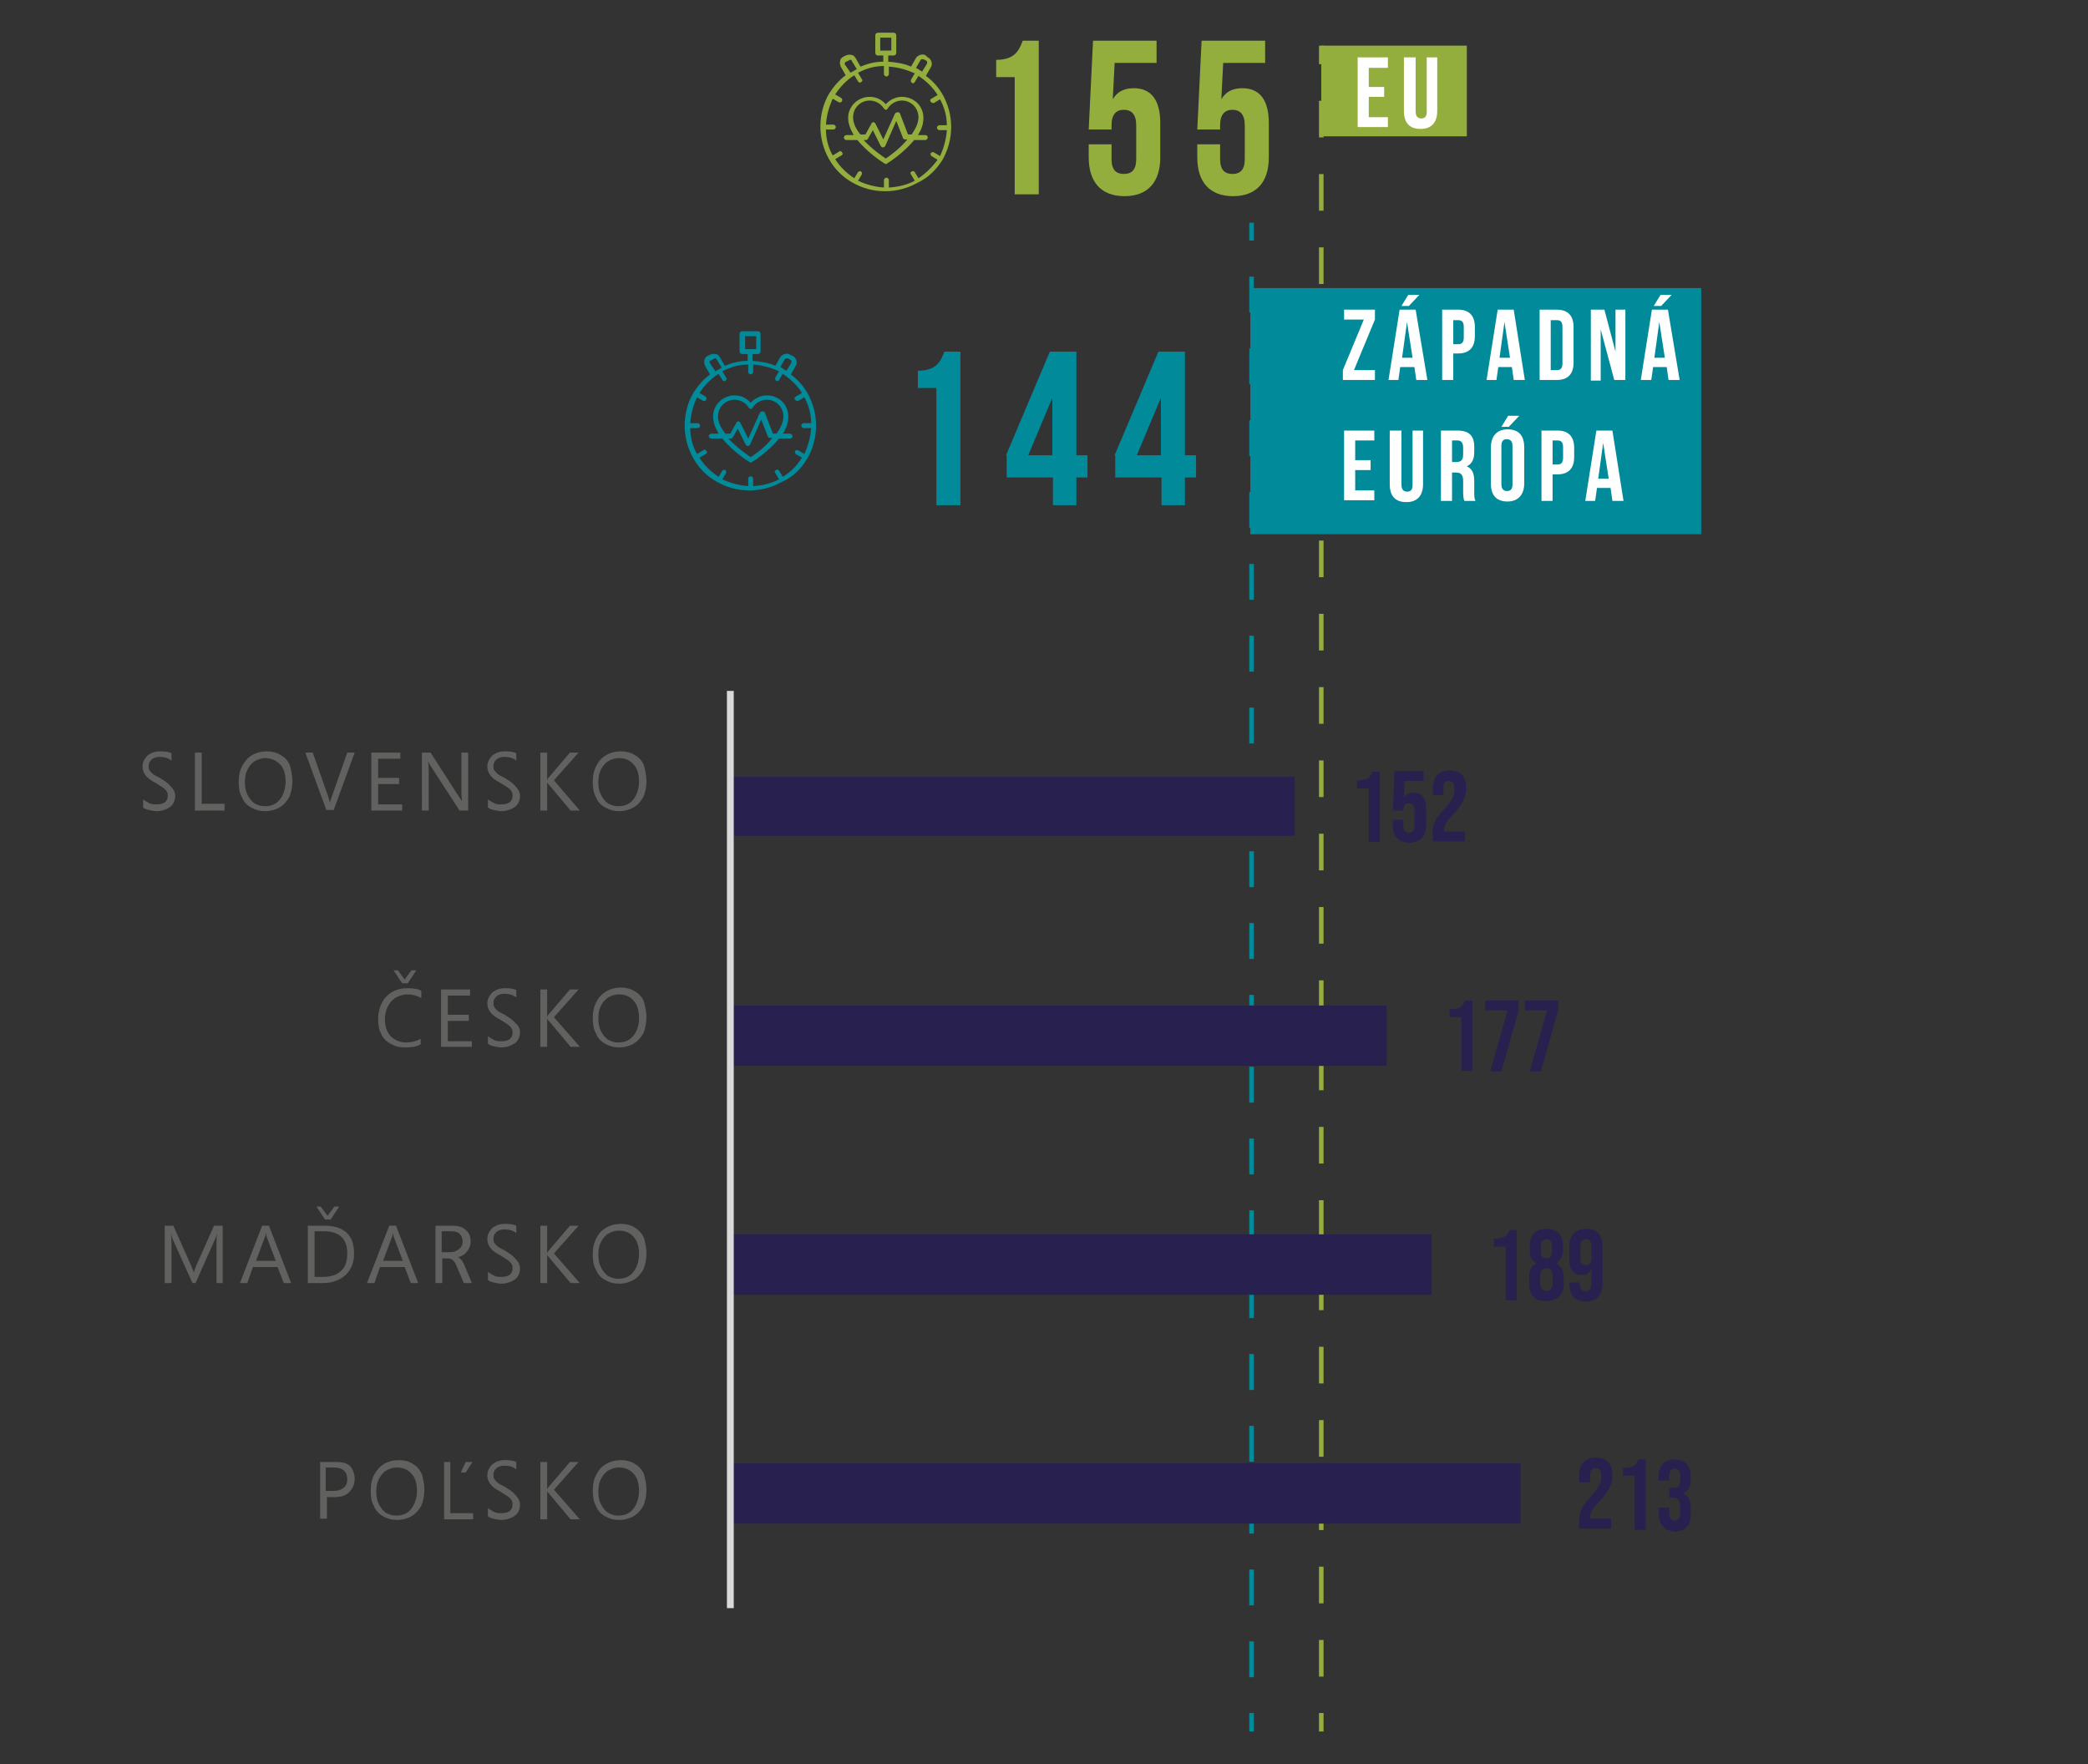 <?xml version="1.0" encoding="utf-8"?>
<!-- Generator: Adobe Illustrator 27.5.0, SVG Export Plug-In . SVG Version: 6.00 Build 0)  -->
<svg version="1.1" id="Warstwa_1" xmlns="http://www.w3.org/2000/svg" xmlns:xlink="http://www.w3.org/1999/xlink" x="0px" y="0px"
	 viewBox="0 0 338.5 286" style="enable-background:new 0 0 338.5 286;" xml:space="preserve">
<rect x="0" y="0" width="338.5" height="286" fill="#333333" stroke="none"/>
<style type="text/css">
	.st0{fill:#008A9A;}
	.st1{fill:none;stroke:#94AE3E;stroke-width:0.74;stroke-miterlimit:10;}
	.st2{fill:none;stroke:#94AE3E;stroke-width:0.74;stroke-miterlimit:10;stroke-dasharray:5.941,5.941;}
	.st3{fill:#94AE3E;}
	.st4{fill:#FFFFFF;}
	.st5{fill:none;stroke:#008A9A;stroke-width:0.74;stroke-miterlimit:10;}
	.st6{fill:none;stroke:#008A9A;stroke-width:0.74;stroke-miterlimit:10;stroke-dasharray:5.822,5.822;}
	.st7{clip-path:url(#SVGID_00000018232583855520766000000011846884045593511578_);fill:#28204E;}
	
		.st8{clip-path:url(#SVGID_00000118372591654148555190000006525842324253032372_);fill:none;stroke:#D8D9D9;stroke-width:1.11;stroke-linejoin:round;stroke-miterlimit:10;}
	.st9{clip-path:url(#SVGID_00000140712224965545152210000001158464500252541062_);}
	.st10{clip-path:url(#SVGID_00000145033510736267819870000009539938751694808240_);}
	.st11{fill:#28204E;}
	.st12{clip-path:url(#SVGID_00000039106018267880835420000007191173663816244872_);}
	.st13{clip-path:url(#SVGID_00000161597650768538253170000006675210088180331908_);}
	.st14{clip-path:url(#SVGID_00000001638473057645596550000017393243328894727334_);}
	.st15{clip-path:url(#SVGID_00000168103397275542291530000012632910358208522145_);}
	.st16{clip-path:url(#SVGID_00000061440794108591246440000001201749307302351514_);}
	.st17{clip-path:url(#SVGID_00000163038106317890013780000017738813642901394605_);}
	.st18{clip-path:url(#SVGID_00000133516872999003663420000000698324556245647518_);}
	.st19{clip-path:url(#SVGID_00000052099108665806768780000006070445265293416102_);}
	.st20{clip-path:url(#SVGID_00000088854551141622784610000006005381776336412289_);}
	.st21{clip-path:url(#SVGID_00000146489917337243007400000012883543899100395196_);}
	.st22{fill:#616160;}
</style>
<g>
	<g>
		<g>
			<path class="st0" d="M130.9,74.3c0.9-1.6,1.4-3.4,1.4-5.3c0-1.9-0.5-3.7-1.4-5.3c0,0,0,0,0,0c0,0,0,0,0,0c-0.7-1.2-1.6-2.2-2.7-3
				l0.8-1.4c0.2-0.3,0.2-0.6,0.1-0.9c-0.1-0.3-0.3-0.6-0.6-0.7l-0.4-0.2c-0.3-0.2-0.6-0.2-0.9-0.1c-0.3,0.1-0.6,0.3-0.7,0.5
				l-0.8,1.4c-1.1-0.5-2.4-0.7-3.7-0.8v-1.1h0.9c0.2,0,0.4-0.2,0.4-0.4v-2.9c0-0.2-0.2-0.4-0.4-0.4h-2.6c-0.2,0-0.4,0.2-0.4,0.4V57
				c0,0.2,0.2,0.4,0.4,0.4h0.9v1.1c-1.3,0-2.5,0.3-3.7,0.8l-0.8-1.4c-0.2-0.3-0.4-0.5-0.7-0.5c-0.3-0.1-0.6,0-0.9,0.1l-0.4,0.2
				c-0.3,0.2-0.5,0.4-0.5,0.7c-0.1,0.3,0,0.6,0.1,0.9l0.8,1.4c-1.1,0.8-2,1.9-2.7,3c0,0,0,0,0,0c0,0,0,0,0,0
				c-0.9,1.5-1.4,3.4-1.4,5.3c0,1.9,0.5,3.7,1.4,5.3c0,0,0,0,0,0c0,0,0,0,0,0c0.9,1.6,2.2,2.9,3.8,3.8c0,0,0,0,0,0c0,0,0,0,0,0
				c1.6,0.9,3.3,1.4,5.3,1.4c1.9,0,3.7-0.5,5.3-1.4c0,0,0,0,0,0c0,0,0,0,0,0C128.6,77.3,129.9,76,130.9,74.3
				C130.9,74.3,130.9,74.3,130.9,74.3C130.9,74.3,130.9,74.3,130.9,74.3z M120.8,54.5h1.8v2.1h-1.8V54.5z M127.2,58.3
				c0.1-0.1,0.1-0.2,0.2-0.2c0.1,0,0.2,0,0.3,0l0.4,0.2c0.1,0.1,0.2,0.1,0.2,0.2c0,0.1,0,0.2,0,0.3l-0.8,1.3
				c-0.2-0.1-0.4-0.2-0.5-0.3c0,0,0,0,0,0c0,0,0,0,0,0c-0.2-0.1-0.3-0.2-0.5-0.3L127.2,58.3z M115.1,58.9c-0.1-0.1-0.1-0.2,0-0.3
				c0-0.1,0.1-0.2,0.2-0.2l0.4-0.2c0.1,0,0.1-0.1,0.2-0.1c0,0,0.1,0,0.1,0c0.1,0,0.2,0.1,0.2,0.2l0.8,1.3c-0.2,0.1-0.3,0.2-0.5,0.3
				c0,0,0,0,0,0l0,0c-0.2,0.1-0.4,0.2-0.5,0.3L115.1,58.9z M126.9,77.3l-0.6-1c-0.1-0.2-0.3-0.2-0.5-0.1c-0.2,0.1-0.3,0.3-0.1,0.5
				l0.6,1c-1.3,0.7-2.7,1-4.2,1.1v-1.2c0-0.2-0.2-0.4-0.4-0.4c-0.2,0-0.4,0.2-0.4,0.4v1.2c-1.5-0.1-2.9-0.5-4.2-1.1l0.6-1
				c0.1-0.2,0-0.4-0.1-0.5c-0.2-0.1-0.4,0-0.5,0.1l-0.6,1c-1.2-0.8-2.3-1.8-3.1-3.1l1-0.6c0.2-0.1,0.3-0.3,0.1-0.5
				c-0.1-0.2-0.3-0.3-0.5-0.1l-1,0.6c-0.7-1.2-1.1-2.7-1.1-4.2h1.2c0.2,0,0.4-0.2,0.4-0.4c0-0.2-0.2-0.4-0.4-0.4h-1.2
				c0.1-1.5,0.5-2.9,1.1-4.2l1,0.6c0.1,0,0.1,0,0.2,0c0.1,0,0.3-0.1,0.3-0.2c0.1-0.2,0-0.4-0.1-0.5l-1-0.6c0.8-1.2,1.8-2.3,3.1-3.1
				l0.6,1c0.1,0.1,0.2,0.2,0.3,0.2c0.1,0,0.1,0,0.2-0.1c0.2-0.1,0.3-0.3,0.1-0.5l-0.6-1c1.3-0.7,2.7-1.1,4.2-1.1v1.2
				c0,0.2,0.2,0.4,0.4,0.4c0.2,0,0.4-0.2,0.4-0.4v-1.2c1.5,0.1,2.9,0.5,4.2,1.1l-0.6,1c-0.1,0.2,0,0.4,0.1,0.5
				c0.1,0,0.1,0.1,0.2,0.1c0.1,0,0.3-0.1,0.3-0.2l0.6-1c1.2,0.8,2.3,1.8,3.1,3.1l-1,0.6c-0.2,0.1-0.3,0.3-0.1,0.5
				c0.1,0.1,0.2,0.2,0.3,0.2c0.1,0,0.1,0,0.2,0l1-0.6c0.7,1.3,1.1,2.7,1.1,4.2h-1.2c-0.2,0-0.4,0.2-0.4,0.4c0,0.2,0.2,0.4,0.4,0.4
				h1.2c-0.1,1.5-0.5,2.9-1.1,4.2l-1-0.6c-0.2-0.1-0.4,0-0.5,0.1c-0.1,0.2,0,0.4,0.1,0.5l1,0.6C129.2,75.5,128.2,76.5,126.9,77.3z"
				/>
		</g>
		<g>
			<path class="st0" d="M128.1,70.3h-1.2c0.6-0.9,0.9-1.8,0.9-2.8c0-1.9-1.5-3.4-3.5-3.4c-1,0-2,0.5-2.6,1.2
				c-0.7-0.8-1.6-1.2-2.6-1.2c-1.9,0-3.5,1.5-3.5,3.4c0,1,0.4,1.9,0.9,2.8h-1.2c-0.2,0-0.4,0.2-0.4,0.4c0,0.2,0.2,0.4,0.4,0.4h1.8
				c1.7,2.1,4.2,3.7,4.4,3.8c0.1,0,0.1,0.1,0.2,0.1c0.1,0,0.1,0,0.2-0.1c0.2-0.1,2.7-1.7,4.4-3.8h1.8c0.2,0,0.4-0.2,0.4-0.4
				C128.4,70.5,128.3,70.3,128.1,70.3z M116.4,67.5c0-1.5,1.2-2.7,2.7-2.7c0.9,0,1.8,0.5,2.3,1.3c0.1,0.1,0.2,0.2,0.3,0.2
				c0.1,0,0.3-0.1,0.3-0.2c0.5-0.8,1.4-1.3,2.3-1.3c1.5,0,2.7,1.2,2.7,2.7c0,1-0.5,1.9-1.1,2.8h-0.6l-1.3-3.4
				c-0.1-0.2-0.2-0.2-0.4-0.2c-0.2,0-0.3,0.1-0.4,0.2l-1.9,4.2l-1.3-2.6c-0.1-0.1-0.2-0.2-0.3-0.2c-0.1,0-0.3,0.1-0.3,0.2l-1,1.8
				h-0.8C116.9,69.4,116.4,68.5,116.4,67.5z M121.7,74.1c-0.6-0.4-2.2-1.5-3.6-3h0.4c0.1,0,0.3-0.1,0.3-0.2l0.8-1.4l1.3,2.6
				c0.1,0.1,0.2,0.2,0.3,0.2h0c0.2,0,0.3-0.1,0.4-0.2l1.8-4.1l1.1,2.8c0.1,0.2,0.2,0.2,0.4,0.2h0.3C124,72.6,122.3,73.7,121.7,74.1z
				"/>
		</g>
	</g>
</g>
<g>
	<g>
		<path class="st0" d="M148.8,60.1c3,0,3.7-1.5,4.3-3.1h2.6v24.9h-3.9v-19h-3V60.1z"/>
		<path class="st0" d="M163.1,73.8l7.1-16.8h4.3v16.8h1.8v3.6h-1.8v4.5h-3.8v-4.5h-7.5V73.8z M170.6,73.8v-9.3l-3.9,9.3H170.6z"/>
		<path class="st0" d="M180.7,73.8l7.1-16.8h4.3v16.8h1.8v3.6h-1.8v4.5h-3.8v-4.5h-7.5V73.8z M188.2,73.8v-9.3l-3.9,9.3H188.2z"/>
	</g>
</g>
<g>
	<g>
		<line class="st1" x1="214.2" y1="280.7" x2="214.2" y2="277.7"/>
		<line class="st2" x1="214.2" y1="271.8" x2="214.2" y2="13.4"/>
		<line class="st1" x1="214.2" y1="10.4" x2="214.2" y2="7.4"/>
	</g>
</g>
<rect x="214.2" y="7.4" class="st3" width="23.6" height="14.7"/>
<g>
	<path class="st4" d="M221.9,14.1h2.5v1.6h-2.5v3.3h3.1v1.6h-4.9V9.3h4.9V11h-3.1V14.1z"/>
	<path class="st4" d="M229.5,9.3v8.8c0,0.8,0.4,1.1,0.9,1.1c0.6,0,0.9-0.3,0.9-1.1V9.3h1.7V18c0,1.8-0.9,2.9-2.7,2.9
		c-1.8,0-2.7-1-2.7-2.9V9.3H229.5z"/>
</g>
<g>
	<g>
		<line class="st5" x1="202.9" y1="280.7" x2="202.9" y2="277.7"/>
		<line class="st6" x1="202.9" y1="271.9" x2="202.9" y2="41.9"/>
		<line class="st5" x1="202.9" y1="39" x2="202.9" y2="36.1"/>
	</g>
</g>
<rect x="202.7" y="46.7" class="st0" width="73.1" height="39.9"/>
<g>
	<g>
		<defs>
			<polygon id="SVGID_1_" points="118.2,261.8 299.9,261.8 299.9,112 118.2,112 118.2,261.8 			"/>
		</defs>
		<clipPath id="SVGID_00000045602419856237828960000004860055856899931567_">
			<use xlink:href="#SVGID_1_"  style="overflow:visible;"/>
		</clipPath>
		<path style="clip-path:url(#SVGID_00000045602419856237828960000004860055856899931567_);fill:#28204E;" d="M246.4,247H118.4v-9.8
			h128.1V247L246.4,247z M232.1,209.9H118.4v-9.8h113.7V209.9L232.1,209.9z M224.8,172.8H118.4V163h106.4V172.8L224.8,172.8z
			 M209.9,135.5h-91.5v-9.6h91.5V135.5L209.9,135.5z"/>
	</g>
	<g>
		<defs>
			<polygon id="SVGID_00000181776511514656763940000008380417297717407644_" points="23,276.9 315,276.9 315,95.9 23,95.9 23,276.9 
							"/>
		</defs>
		<clipPath id="SVGID_00000132058670461813889440000000240411501701743024_">
			<use xlink:href="#SVGID_00000181776511514656763940000008380417297717407644_"  style="overflow:visible;"/>
		</clipPath>
		
			<line style="clip-path:url(#SVGID_00000132058670461813889440000000240411501701743024_);fill:none;stroke:#D8D9D9;stroke-width:1.11;stroke-linejoin:round;stroke-miterlimit:10;" x1="118.4" y1="260.7" x2="118.4" y2="112"/>
	</g>
	<g>
		<defs>
			<polygon id="SVGID_00000103959603920096024610000007697229019910914440_" points="23,276.9 315,276.9 315,95.9 23,95.9 23,276.9 
							"/>
		</defs>
		<clipPath id="SVGID_00000149361880066885545700000007866344147001178784_">
			<use xlink:href="#SVGID_00000103959603920096024610000007697229019910914440_"  style="overflow:visible;"/>
		</clipPath>
		<g style="clip-path:url(#SVGID_00000149361880066885545700000007866344147001178784_);">
			<defs>
				<rect id="SVGID_00000137818906793076929170000015741698033745738663_" x="23" y="95.9" width="292" height="181"/>
			</defs>
			<clipPath id="SVGID_00000110437240329973973110000004317203926924009609_">
				<use xlink:href="#SVGID_00000137818906793076929170000015741698033745738663_"  style="overflow:visible;"/>
			</clipPath>
			<g style="clip-path:url(#SVGID_00000110437240329973973110000004317203926924009609_);">
				<path class="st11" d="M256,246.7c0-1.6,0.5-2.6,1.8-4c1.4-1.5,1.8-2.3,1.8-3.4c0-1-0.4-1.3-0.9-1.3c-0.6,0-0.9,0.3-0.9,1.1v1.2
					H256v-1.1c0-1.8,0.9-2.9,2.7-2.9c1.8,0,2.7,1,2.7,2.9c0,1.4-0.6,2.6-2.2,4.3c-1.1,1.1-1.4,1.7-1.4,2.5v0.2h3.4v1.6H256V246.7z"
					/>
				<path class="st11" d="M265,239.2h-1.9V238c1.5,0,2.1-0.3,2.5-1.4h1.2V248H265V239.2z"/>
				<path class="st11" d="M268.9,245.3v-0.9h1.7v1c0,0.8,0.4,1.1,0.9,1.1c0.6,0,0.9-0.3,0.9-1.3v-0.9c0-1.1-0.4-1.5-1.2-1.5h-0.6
					v-1.6h0.7c0.7,0,1.1-0.3,1.1-1.2v-0.8c0-0.8-0.4-1.1-0.9-1.1s-0.9,0.3-0.9,1.1v0.8h-1.7v-0.6c0-1.8,0.9-2.8,2.6-2.8
					c1.7,0,2.6,1,2.6,2.8v0.4c0,1.2-0.4,2-1.3,2.3v0c1,0.4,1.3,1.2,1.3,2.4v1c0,1.8-0.9,2.8-2.7,2.8
					C269.8,248.1,268.9,247.1,268.9,245.3z"/>
			</g>
		</g>
	</g>
	<g>
		<defs>
			<polygon id="SVGID_00000172429902527835847790000010907931178538577318_" points="23,276.9 315,276.9 315,95.9 23,95.9 23,276.9 
							"/>
		</defs>
		<clipPath id="SVGID_00000122682792470417573630000014630992725345142705_">
			<use xlink:href="#SVGID_00000172429902527835847790000010907931178538577318_"  style="overflow:visible;"/>
		</clipPath>
		<g style="clip-path:url(#SVGID_00000122682792470417573630000014630992725345142705_);">
			<defs>
				<rect id="SVGID_00000147925587931109926720000002066634677047836333_" x="23" y="95.9" width="292" height="181"/>
			</defs>
			<clipPath id="SVGID_00000171684880998189471800000013089619908893425028_">
				<use xlink:href="#SVGID_00000147925587931109926720000002066634677047836333_"  style="overflow:visible;"/>
			</clipPath>
			<g style="clip-path:url(#SVGID_00000171684880998189471800000013089619908893425028_);">
				<path class="st11" d="M244.1,202.1h-1.9v-1.3c1.5,0,2.1-0.3,2.5-1.4h1.2v11.4h-1.8V202.1z"/>
				<path class="st11" d="M247.9,208.1v-1c0-1.1,0.3-1.9,1.2-2.3v0c-0.8-0.4-1.1-1.1-1.1-2.3V202c0-1.8,1-2.8,2.7-2.8
					c1.7,0,2.7,1,2.7,2.8v0.5c0,1.1-0.4,1.8-1.1,2.3v0c0.8,0.4,1.2,1.2,1.2,2.3v1c0,1.8-1,2.8-2.8,2.8
					C248.9,211,247.9,210,247.9,208.1z M251.7,208v-1.1c0-0.9-0.3-1.3-1-1.3c-0.7,0-1,0.4-1,1.3v1.1c0,0.9,0.3,1.3,1,1.3
					C251.3,209.3,251.7,208.9,251.7,208z M251.6,202.9V202c0-0.8-0.3-1.1-0.9-1.1c-0.6,0-0.9,0.4-0.9,1.1v0.9c0,0.8,0.3,1.1,0.9,1.1
					C251.3,204,251.6,203.6,251.6,202.9z"/>
				<path class="st11" d="M254.4,208.1v-0.2h1.7v0.3c0,0.8,0.4,1.1,0.9,1.1c0.6,0,1-0.3,1-1.4v-2.2h0c-0.3,0.7-0.8,1-1.6,1
					c-1.3,0-2-0.9-2-2.6v-2c0-1.8,1-2.9,2.7-2.9c1.8,0,2.7,1,2.7,2.9v5.9c0,1.9-0.9,3-2.7,3C255.3,211,254.4,209.9,254.4,208.1z
					 M258,204v-2c0-0.8-0.3-1.1-0.9-1.1c-0.6,0-0.9,0.4-0.9,1.1v2c0,0.8,0.3,1.1,0.9,1.1C257.7,205.1,258,204.7,258,204z"/>
			</g>
		</g>
	</g>
	<g>
		<defs>
			<polygon id="SVGID_00000044179787163261611780000003617552588964277428_" points="23,276.9 315,276.9 315,95.9 23,95.9 23,276.9 
							"/>
		</defs>
		<clipPath id="SVGID_00000129917290827734806150000008650317670067354502_">
			<use xlink:href="#SVGID_00000044179787163261611780000003617552588964277428_"  style="overflow:visible;"/>
		</clipPath>
		<g style="clip-path:url(#SVGID_00000129917290827734806150000008650317670067354502_);">
			<defs>
				<rect id="SVGID_00000021813189087905467340000014469457145525280674_" x="23" y="95.9" width="292" height="181"/>
			</defs>
			<clipPath id="SVGID_00000157996044349107062690000007749125721872797076_">
				<use xlink:href="#SVGID_00000021813189087905467340000014469457145525280674_"  style="overflow:visible;"/>
			</clipPath>
			<g style="clip-path:url(#SVGID_00000157996044349107062690000007749125721872797076_);">
				<path class="st11" d="M236.9,164.9H235v-1.3c1.5,0,2.1-0.3,2.5-1.4h1.2v11.4h-1.8V164.9z"/>
				<path class="st11" d="M244.4,163.8h-3.6v-1.6h5.4v1.6l-2.8,9.9h-1.8L244.4,163.8z"/>
				<path class="st11" d="M250.8,163.8h-3.6v-1.6h5.4v1.6l-2.8,9.9H248L250.8,163.8z"/>
			</g>
		</g>
	</g>
	<g>
		<defs>
			<polygon id="SVGID_00000046314151538914824000000016621359600223399590_" points="23,276.9 315,276.9 315,95.9 23,95.9 23,276.9 
							"/>
		</defs>
		<clipPath id="SVGID_00000141443890288031357650000017026473948733291915_">
			<use xlink:href="#SVGID_00000046314151538914824000000016621359600223399590_"  style="overflow:visible;"/>
		</clipPath>
		<g style="clip-path:url(#SVGID_00000141443890288031357650000017026473948733291915_);">
			<defs>
				<rect id="SVGID_00000179628215302906379910000014318390237876227519_" x="23" y="95.9" width="292" height="181"/>
			</defs>
			<clipPath id="SVGID_00000021116586703714438060000006138547494066648251_">
				<use xlink:href="#SVGID_00000179628215302906379910000014318390237876227519_"  style="overflow:visible;"/>
			</clipPath>
			<g style="clip-path:url(#SVGID_00000021116586703714438060000006138547494066648251_);">
				<path class="st11" d="M221.9,127.8H220v-1.3c1.5,0,2.1-0.3,2.5-1.4h1.2v11.4h-1.8V127.8z"/>
				<path class="st11" d="M225.8,133.8v-0.9h1.7v1c0,0.8,0.4,1.1,0.9,1.1s0.9-0.3,0.9-1.1v-2.6c0-0.8-0.4-1.1-0.9-1.1
					s-0.9,0.3-0.9,1.1v0.1h-1.7l0.3-6.4h4.7v1.6h-3.1l-0.1,2.7h0c0.3-0.5,0.8-0.8,1.6-0.8c1.3,0,2,0.9,2,2.6v2.6
					c0,1.8-0.9,2.9-2.7,2.9S225.8,135.6,225.8,133.8z"/>
				<path class="st11" d="M232.2,135.3c0-1.6,0.5-2.6,1.8-4c1.4-1.5,1.8-2.3,1.8-3.4c0-1-0.4-1.3-0.9-1.3c-0.6,0-0.9,0.3-0.9,1.1
					v1.2h-1.7v-1.1c0-1.8,0.9-2.9,2.7-2.9c1.8,0,2.7,1,2.7,2.9c0,1.4-0.6,2.6-2.2,4.3c-1.1,1.1-1.4,1.7-1.4,2.5v0.2h3.4v1.6h-5.2
					V135.3z"/>
			</g>
		</g>
	</g>
	<g>
		<defs>
			<polygon id="SVGID_00000101081215594234607070000010992937540892328120_" points="23,276.9 315,276.9 315,95.9 23,95.9 23,276.9 
							"/>
		</defs>
		<clipPath id="SVGID_00000030446718646583508870000006059398758845420961_">
			<use xlink:href="#SVGID_00000101081215594234607070000010992937540892328120_"  style="overflow:visible;"/>
		</clipPath>
		<g style="clip-path:url(#SVGID_00000030446718646583508870000006059398758845420961_);">
			<defs>
				<rect id="SVGID_00000034081906006271377860000003789347152526982061_" x="23" y="95.9" width="292" height="181"/>
			</defs>
			<clipPath id="SVGID_00000142889051993116345770000011893665052167606954_">
				<use xlink:href="#SVGID_00000034081906006271377860000003789347152526982061_"  style="overflow:visible;"/>
			</clipPath>
		</g>
	</g>
	<g>
		<defs>
			<polygon id="SVGID_00000169525245960452775380000000732223501607998613_" points="23,276.9 315,276.9 315,95.9 23,95.9 23,276.9 
							"/>
		</defs>
		<clipPath id="SVGID_00000111161149408724790620000001371916198286575777_">
			<use xlink:href="#SVGID_00000169525245960452775380000000732223501607998613_"  style="overflow:visible;"/>
		</clipPath>
		<g style="clip-path:url(#SVGID_00000111161149408724790620000001371916198286575777_);">
			<defs>
				<rect id="SVGID_00000065777349344644333620000010621094961350409112_" x="23" y="95.9" width="292" height="181"/>
			</defs>
			<clipPath id="SVGID_00000137812005986228777940000009635679848131468689_">
				<use xlink:href="#SVGID_00000065777349344644333620000010621094961350409112_"  style="overflow:visible;"/>
			</clipPath>
		</g>
	</g>
	<g>
		<defs>
			<polygon id="SVGID_00000174572831432996073770000006571829064461895091_" points="23,276.9 315,276.9 315,95.9 23,95.9 23,276.9 
							"/>
		</defs>
		<clipPath id="SVGID_00000181801132800319154710000006218857339940434591_">
			<use xlink:href="#SVGID_00000174572831432996073770000006571829064461895091_"  style="overflow:visible;"/>
		</clipPath>
		<g style="clip-path:url(#SVGID_00000181801132800319154710000006218857339940434591_);">
			<defs>
				<rect id="SVGID_00000081614796890114858440000013582329687636348052_" x="23" y="95.9" width="292" height="181"/>
			</defs>
			<clipPath id="SVGID_00000093146218424220696040000005057247736020480703_">
				<use xlink:href="#SVGID_00000081614796890114858440000013582329687636348052_"  style="overflow:visible;"/>
			</clipPath>
		</g>
	</g>
	<g>
		<defs>
			<polygon id="SVGID_00000142864235449661382380000009400005858083974587_" points="23,276.9 315,276.9 315,95.9 23,95.9 23,276.9 
							"/>
		</defs>
		<clipPath id="SVGID_00000168802029085074483740000003868599035581749950_">
			<use xlink:href="#SVGID_00000142864235449661382380000009400005858083974587_"  style="overflow:visible;"/>
		</clipPath>
		<g style="clip-path:url(#SVGID_00000168802029085074483740000003868599035581749950_);">
			<defs>
				<rect id="SVGID_00000039113557065075600630000011978566593845206693_" x="23" y="95.9" width="292" height="181"/>
			</defs>
			<clipPath id="SVGID_00000149354276051546592320000009805971931832988854_">
				<use xlink:href="#SVGID_00000039113557065075600630000011978566593845206693_"  style="overflow:visible;"/>
			</clipPath>
		</g>
	</g>
</g>
<g>
	<g>
		<g>
			<path class="st3" d="M152.8,25.9c0.9-1.6,1.4-3.4,1.4-5.3c0-1.9-0.5-3.7-1.4-5.3c0,0,0,0,0,0c0,0,0,0,0,0c-0.7-1.2-1.6-2.2-2.7-3
				l0.8-1.4c0.2-0.3,0.2-0.6,0.1-0.9s-0.3-0.6-0.6-0.7L150.1,9c-0.3-0.2-0.6-0.2-0.9-0.1c-0.3,0.1-0.6,0.3-0.7,0.5l-0.8,1.4
				c-1.1-0.5-2.4-0.7-3.7-0.8V9h0.9c0.2,0,0.4-0.2,0.4-0.4V5.7c0-0.2-0.2-0.4-0.4-0.4h-2.6c-0.2,0-0.4,0.2-0.4,0.4v2.9
				c0,0.2,0.2,0.4,0.4,0.4h0.9V10c-1.3,0-2.5,0.3-3.7,0.8l-0.8-1.4c-0.2-0.3-0.4-0.5-0.7-0.5c-0.3-0.1-0.6,0-0.9,0.1l-0.4,0.2
				c-0.3,0.2-0.5,0.4-0.5,0.7c-0.1,0.3,0,0.6,0.1,0.9l0.8,1.4c-1.1,0.8-2,1.9-2.7,3c0,0,0,0,0,0c0,0,0,0,0,0
				c-0.9,1.5-1.4,3.4-1.4,5.3c0,1.9,0.5,3.7,1.4,5.3c0,0,0,0,0,0s0,0,0,0c0.9,1.6,2.2,2.9,3.8,3.8c0,0,0,0,0,0c0,0,0,0,0,0
				c1.6,0.9,3.3,1.4,5.3,1.4c1.9,0,3.7-0.5,5.3-1.4c0,0,0,0,0,0c0,0,0,0,0,0C150.5,28.8,151.8,27.5,152.8,25.9
				C152.8,25.9,152.8,25.9,152.8,25.9C152.8,25.9,152.8,25.9,152.8,25.9z M142.7,6.1h1.8v2.1h-1.8V6.1z M149.2,9.8
				c0.1-0.1,0.1-0.2,0.2-0.2c0.1,0,0.2,0,0.3,0l0.4,0.2c0.1,0.1,0.2,0.1,0.2,0.2c0,0.1,0,0.2,0,0.3l-0.8,1.3
				c-0.2-0.1-0.4-0.2-0.5-0.3c0,0,0,0,0,0c0,0,0,0,0,0c-0.2-0.1-0.3-0.2-0.5-0.3L149.2,9.8z M137,10.5c-0.1-0.1-0.1-0.2,0-0.3
				c0-0.1,0.1-0.2,0.2-0.2l0.4-0.2c0.1,0,0.1-0.1,0.2-0.1c0,0,0.1,0,0.1,0c0.1,0,0.2,0.1,0.2,0.2l0.8,1.3c-0.2,0.1-0.3,0.2-0.5,0.3
				c0,0,0,0,0,0l0,0c-0.2,0.1-0.4,0.2-0.5,0.3L137,10.5z M148.9,28.9l-0.6-1c-0.1-0.2-0.3-0.2-0.5-0.1c-0.2,0.1-0.3,0.3-0.1,0.5
				l0.6,1c-1.3,0.7-2.7,1-4.2,1.1v-1.2c0-0.2-0.2-0.4-0.4-0.4c-0.2,0-0.4,0.2-0.4,0.4v1.2c-1.5-0.1-2.9-0.5-4.2-1.1l0.6-1
				c0.1-0.2,0-0.4-0.1-0.5c-0.2-0.1-0.4,0-0.5,0.1l-0.6,1c-1.2-0.8-2.3-1.8-3.1-3.1l1-0.6c0.2-0.1,0.3-0.3,0.1-0.5
				c-0.1-0.2-0.3-0.3-0.5-0.1l-1,0.6c-0.7-1.2-1.1-2.7-1.1-4.2h1.2c0.2,0,0.4-0.2,0.4-0.4c0-0.2-0.2-0.4-0.4-0.4h-1.2
				c0.1-1.5,0.5-2.9,1.1-4.2l1,0.6c0.1,0,0.1,0,0.2,0c0.1,0,0.3-0.1,0.3-0.2c0.1-0.2,0-0.4-0.1-0.5l-1-0.6c0.8-1.2,1.8-2.3,3.1-3.1
				l0.6,1c0.1,0.1,0.2,0.2,0.3,0.2c0.1,0,0.1,0,0.2-0.1c0.2-0.1,0.3-0.3,0.1-0.5l-0.6-1c1.3-0.7,2.7-1.1,4.2-1.1V12
				c0,0.2,0.2,0.4,0.4,0.4c0.2,0,0.4-0.2,0.4-0.4v-1.2c1.5,0.1,2.9,0.5,4.2,1.1l-0.6,1c-0.1,0.2,0,0.4,0.1,0.5
				c0.1,0,0.1,0.1,0.2,0.1c0.1,0,0.3-0.1,0.3-0.2l0.6-1c1.2,0.8,2.3,1.8,3.1,3.1l-1,0.6c-0.2,0.1-0.3,0.3-0.1,0.5
				c0.1,0.1,0.2,0.2,0.3,0.2c0.1,0,0.1,0,0.2,0l1-0.6c0.7,1.3,1.1,2.7,1.1,4.2h-1.2c-0.2,0-0.4,0.2-0.4,0.4c0,0.2,0.2,0.4,0.4,0.4
				h1.2c-0.1,1.5-0.5,2.9-1.1,4.2l-1-0.6c-0.2-0.1-0.4,0-0.5,0.1c-0.1,0.2,0,0.4,0.1,0.5l1,0.6C151.1,27.1,150.1,28.1,148.9,28.9z"
				/>
		</g>
		<g>
			<path class="st3" d="M150,21.9h-1.2c0.6-0.9,0.9-1.8,0.9-2.8c0-1.9-1.5-3.4-3.5-3.4c-1,0-2,0.5-2.6,1.2c-0.7-0.8-1.6-1.2-2.6-1.2
				c-1.9,0-3.5,1.5-3.5,3.4c0,1,0.4,1.9,0.9,2.8h-1.2c-0.2,0-0.4,0.2-0.4,0.4c0,0.2,0.2,0.4,0.4,0.4h1.8c1.7,2.1,4.2,3.7,4.4,3.8
				c0.1,0,0.1,0.1,0.2,0.1c0.1,0,0.1,0,0.2-0.1c0.2-0.1,2.7-1.7,4.4-3.8h1.8c0.2,0,0.4-0.2,0.4-0.4C150.4,22,150.2,21.9,150,21.9z
				 M138.3,19c0-1.5,1.2-2.7,2.7-2.7c0.9,0,1.8,0.5,2.3,1.3c0.1,0.1,0.2,0.2,0.3,0.2c0.1,0,0.3-0.1,0.3-0.2c0.5-0.8,1.4-1.3,2.3-1.3
				c1.5,0,2.7,1.2,2.7,2.7c0,1-0.5,1.9-1.1,2.8h-0.6l-1.3-3.4c-0.1-0.2-0.2-0.2-0.4-0.2c-0.2,0-0.3,0.1-0.4,0.2l-1.9,4.2l-1.3-2.6
				c-0.1-0.1-0.2-0.2-0.3-0.2c-0.1,0-0.3,0.1-0.3,0.2l-1,1.8h-0.8C138.8,21,138.3,20,138.3,19z M143.6,25.7c-0.6-0.4-2.2-1.5-3.6-3
				h0.4c0.1,0,0.3-0.1,0.3-0.2l0.8-1.4l1.3,2.6c0.1,0.1,0.2,0.2,0.3,0.2h0c0.2,0,0.3-0.1,0.4-0.2l1.8-4.1l1.1,2.8
				c0.1,0.2,0.2,0.2,0.4,0.2h0.3C145.9,24.1,144.2,25.3,143.6,25.7z"/>
		</g>
	</g>
</g>
<g>
	<path class="st3" d="M161.5,9.7c3,0,3.7-1.5,4.3-3.1h2.6v24.9h-3.9v-19h-3V9.7z"/>
	<path class="st3" d="M180.2,23.5v2.3c0,1.8,0.8,2.4,2,2.4c1.2,0,2-0.6,2-2.4v-5.5c0-1.8-0.8-2.5-2-2.5c-1.2,0-2,0.7-2,2.5V21h-3.7
		l0.7-14.4h10.3v3.6h-6.8l-0.3,5.9c0.7-1.2,1.8-1.8,3.4-1.8c2.9,0,4.3,2,4.3,5.7v5.5c0,4-2,6.3-5.8,6.3c-3.8,0-5.8-2.3-5.8-6.3v-2.1
		H180.2z"/>
	<path class="st3" d="M197.8,23.5v2.3c0,1.8,0.8,2.4,2,2.4c1.2,0,2-0.6,2-2.4v-5.5c0-1.8-0.8-2.5-2-2.5c-1.2,0-2,0.7-2,2.5V21h-3.7
		l0.7-14.4h10.3v3.6h-6.8l-0.3,5.9c0.7-1.2,1.8-1.8,3.4-1.8c2.9,0,4.3,2,4.3,5.7v5.5c0,4-2,6.3-5.8,6.3s-5.8-2.3-5.8-6.3v-2.1H197.8
		z"/>
</g>
<g>
	<g>
		<path class="st4" d="M222.9,50.2v1.6l-3.4,8.2h3.4v1.6h-5.2V60l3.4-8.2h-3.2v-1.6H222.9z"/>
		<path class="st4" d="M231.4,61.6h-1.8l-0.3-2.1H227l-0.3,2.1h-1.6l1.8-11.4h2.6L231.4,61.6z M230.1,47.8l-1.7,1.8h-1.2l1.1-1.8
			H230.1z M227.3,58h1.7l-0.9-5.8L227.3,58z"/>
		<path class="st4" d="M239.1,53v1.5c0,1.8-0.9,2.8-2.7,2.8h-0.8v4.3h-1.8V50.2h2.6C238.2,50.2,239.1,51.2,239.1,53z M235.6,51.9
			v3.9h0.8c0.6,0,0.9-0.3,0.9-1.1v-1.7c0-0.8-0.3-1.1-0.9-1.1H235.6z"/>
		<path class="st4" d="M247.2,61.6h-1.8l-0.3-2.1h-2.2l-0.3,2.1h-1.6l1.8-11.4h2.6L247.2,61.6z M243.1,58h1.7l-0.9-5.8L243.1,58z"/>
		<path class="st4" d="M249.6,50.2h2.8c1.8,0,2.7,1,2.7,2.8v5.8c0,1.8-0.9,2.8-2.7,2.8h-2.8V50.2z M251.4,51.9V60h1
			c0.6,0,0.9-0.3,0.9-1.1V53c0-0.8-0.3-1.1-0.9-1.1H251.4z"/>
		<path class="st4" d="M259.5,53.4v8.3h-1.6V50.2h2.2l1.8,6.8v-6.8h1.6v11.4h-1.8L259.5,53.4z"/>
		<path class="st4" d="M272.3,61.6h-1.8l-0.3-2.1H268l-0.3,2.1H266l1.8-11.4h2.6L272.3,61.6z M271,47.8l-1.7,1.8h-1.2l1.1-1.8H271z
			 M268.2,58h1.7l-0.9-5.8L268.2,58z"/>
		<path class="st4" d="M219.7,74.6h2.5v1.6h-2.5v3.3h3.1v1.6h-4.9V69.8h4.9v1.6h-3.1V74.6z"/>
		<path class="st4" d="M227.2,69.8v8.8c0,0.8,0.4,1.1,0.9,1.1c0.6,0,0.9-0.3,0.9-1.1v-8.8h1.7v8.7c0,1.8-0.9,2.9-2.7,2.9
			c-1.8,0-2.7-1-2.7-2.9v-8.7H227.2z"/>
		<path class="st4" d="M237.4,81.2c-0.1-0.3-0.2-0.5-0.2-1.4V78c0-1.1-0.4-1.4-1.2-1.4h-0.6v4.6h-1.8V69.8h2.7
			c1.9,0,2.7,0.9,2.7,2.6v0.9c0,1.2-0.4,1.9-1.2,2.3c0.9,0.4,1.2,1.2,1.2,2.4v1.8c0,0.6,0,1,0.2,1.4H237.4z M235.4,71.4v3.5h0.7
			c0.7,0,1.1-0.3,1.1-1.2v-1.1c0-0.8-0.3-1.2-0.9-1.2H235.4z"/>
		<path class="st4" d="M241.7,72.5c0-1.8,1-2.9,2.7-2.9c1.8,0,2.7,1,2.7,2.9v5.9c0,1.8-1,2.9-2.7,2.9c-1.8,0-2.7-1-2.7-2.9V72.5z
			 M246.3,67.4l-1.7,1.8h-1.2l1.1-1.8H246.3z M243.4,78.5c0,0.8,0.4,1.1,0.9,1.1c0.6,0,0.9-0.3,0.9-1.1v-6.2c0-0.8-0.4-1.1-0.9-1.1
			c-0.6,0-0.9,0.3-0.9,1.1V78.5z"/>
		<path class="st4" d="M255.2,72.6v1.5c0,1.8-0.9,2.8-2.7,2.8h-0.8v4.3h-1.8V69.8h2.6C254.3,69.8,255.2,70.8,255.2,72.6z
			 M251.7,71.4v3.9h0.8c0.6,0,0.9-0.3,0.9-1.1v-1.7c0-0.8-0.3-1.1-0.9-1.1H251.7z"/>
		<path class="st4" d="M263.2,81.2h-1.8l-0.3-2.1h-2.2l-0.3,2.1H257l1.8-11.4h2.6L263.2,81.2z M259.1,77.6h1.7l-0.9-5.8L259.1,77.6z
			"/>
	</g>
</g>
<g>
	<g>
		<path class="st22" d="M57.5,239.7c0,0.9-0.3,1.6-0.9,2.2c-0.6,0.6-1.4,0.8-2.4,0.8h-1.2v3.5h-1.1V237h2.6c1,0,1.8,0.2,2.3,0.7
			C57.2,238.2,57.5,238.9,57.5,239.7z M56.3,239.8c0-1.2-0.7-1.9-2.2-1.9h-1.3v3.8H54c0.8,0,1.3-0.2,1.7-0.5
			C56.1,240.9,56.3,240.4,56.3,239.8z"/>
		<path class="st22" d="M68.8,241.5c0,1-0.2,1.9-0.5,2.6c-0.4,0.7-0.9,1.3-1.6,1.7c-0.7,0.4-1.5,0.6-2.3,0.6c-0.9,0-1.6-0.2-2.3-0.6
			c-0.7-0.4-1.2-0.9-1.5-1.7c-0.4-0.7-0.5-1.5-0.5-2.5c0-1,0.2-1.9,0.6-2.6s0.9-1.3,1.6-1.7c0.7-0.4,1.5-0.6,2.4-0.6
			c0.8,0,1.6,0.2,2.2,0.6c0.7,0.4,1.2,1,1.5,1.7C68.6,239.8,68.8,240.6,68.8,241.5z M67.6,241.7c0-1.2-0.3-2.2-0.9-2.8
			c-0.6-0.7-1.4-1-2.4-1c-0.6,0-1.2,0.2-1.7,0.5c-0.5,0.3-0.9,0.8-1.2,1.4c-0.3,0.6-0.4,1.3-0.4,2c0,0.7,0.1,1.4,0.4,2
			c0.3,0.6,0.6,1,1.1,1.4c0.5,0.3,1.1,0.5,1.7,0.5c1,0,1.8-0.3,2.4-1S67.6,242.8,67.6,241.7z"/>
		<path class="st22" d="M76.8,246.3h-4.8V237H73v8.3h3.7V246.3z M76.6,237l-1.1,1.7h-0.8l0.8-1.7H76.6z"/>
		<path class="st22" d="M84.3,243.9c0,0.8-0.3,1.4-0.8,1.8c-0.6,0.4-1.3,0.7-2.3,0.7c-0.3,0-0.7-0.1-1.2-0.2
			c-0.4-0.1-0.7-0.2-0.9-0.4v-1.3c0.3,0.2,0.6,0.4,1,0.6c0.4,0.2,0.8,0.2,1.2,0.2c1.2,0,1.8-0.5,1.8-1.4c0-0.4-0.1-0.7-0.4-1
			c-0.3-0.3-0.8-0.6-1.6-1.1c-0.8-0.4-1.3-0.8-1.6-1.2c-0.3-0.4-0.5-0.9-0.5-1.4c0-0.7,0.3-1.3,0.8-1.8c0.6-0.5,1.3-0.7,2.1-0.7
			c0.8,0,1.4,0.1,1.8,0.3v1.2c-0.5-0.4-1.1-0.6-1.9-0.6c-0.5,0-0.9,0.1-1.3,0.4c-0.3,0.3-0.5,0.6-0.5,1c0,0.3,0,0.6,0.1,0.7
			c0.1,0.2,0.3,0.4,0.5,0.6c0.2,0.2,0.6,0.4,1.2,0.7c0.8,0.5,1.4,0.9,1.7,1.3C84.1,242.9,84.3,243.4,84.3,243.9z"/>
		<path class="st22" d="M94,246.3h-1.5l-3.6-4.3c-0.1-0.1-0.2-0.2-0.2-0.3h0v4.6h-1.1V237h1.1v4.4h0l0.2-0.3l3.5-4.1h1.4l-4,4.5
			L94,246.3z"/>
		<path class="st22" d="M104.8,241.5c0,1-0.2,1.9-0.5,2.6c-0.4,0.7-0.9,1.3-1.6,1.7c-0.7,0.4-1.5,0.6-2.3,0.6
			c-0.9,0-1.6-0.2-2.3-0.6c-0.7-0.4-1.2-0.9-1.5-1.7c-0.4-0.7-0.5-1.5-0.5-2.5c0-1,0.2-1.9,0.6-2.6c0.4-0.8,0.9-1.3,1.6-1.7
			c0.7-0.4,1.5-0.6,2.4-0.6c0.8,0,1.6,0.2,2.2,0.6c0.7,0.4,1.2,1,1.5,1.7C104.6,239.8,104.8,240.6,104.8,241.5z M103.6,241.7
			c0-1.2-0.3-2.2-0.9-2.8c-0.6-0.7-1.4-1-2.4-1c-0.6,0-1.2,0.2-1.7,0.5c-0.5,0.3-0.9,0.8-1.2,1.4c-0.3,0.6-0.4,1.3-0.4,2
			c0,0.7,0.1,1.4,0.4,2c0.3,0.6,0.6,1,1.1,1.4c0.5,0.3,1.1,0.5,1.7,0.5c1,0,1.8-0.3,2.4-1S103.6,242.8,103.6,241.7z"/>
	</g>
</g>
<g>
	<g>
		<path class="st22" d="M36.2,208h-1.1v-6.3c0-0.5,0-1.1,0.1-1.8h0c-0.1,0.4-0.2,0.7-0.3,0.9l-3.2,7.2h-0.5l-3.2-7.1
			c-0.1-0.2-0.2-0.5-0.3-1h0c0,0.4,0.1,1,0.1,1.8v6.3h-1.1v-9.3h1.4l2.9,6.5c0.2,0.5,0.4,0.9,0.4,1.1h0c0.2-0.6,0.4-1,0.4-1.1
			l2.9-6.5h1.4V208z"/>
		<path class="st22" d="M47.2,208H46l-1-2.6h-4l-0.9,2.6h-1.2l3.6-9.3h1.1L47.2,208z M44.7,204.4l-1.5-4c0-0.1-0.1-0.3-0.1-0.6h0
			c0,0.3-0.1,0.5-0.1,0.6l-1.5,4H44.7z"/>
		<path class="st22" d="M57.4,203.2c0,1-0.2,1.8-0.6,2.5c-0.4,0.7-1,1.3-1.8,1.7c-0.8,0.4-1.6,0.6-2.6,0.6h-2.5v-9.3h2.6
			C55.8,198.7,57.4,200.2,57.4,203.2z M56.3,203.2c0-2.4-1.3-3.6-3.8-3.6H51v7.4h1.4c1.2,0,2.2-0.3,2.9-1
			C56,205.4,56.3,204.4,56.3,203.2z M55,195.6l-1.4,2.1h-0.9l-1.4-2.1h0.7l1.1,1.5l1.1-1.5H55z"/>
		<path class="st22" d="M67.8,208h-1.2l-1-2.6h-4l-0.9,2.6h-1.2l3.6-9.3h1.1L67.8,208z M65.3,204.4l-1.5-4c0-0.1-0.1-0.3-0.1-0.6h0
			c0,0.3-0.1,0.5-0.1,0.6l-1.5,4H65.3z"/>
		<path class="st22" d="M76.5,208h-1.3l-1.2-2.8c-0.3-0.8-0.8-1.2-1.4-1.2h-0.9v4h-1.1v-9.3h2.8c0.9,0,1.6,0.2,2.1,0.7
			c0.5,0.4,0.8,1,0.8,1.8c0,0.7-0.2,1.2-0.6,1.7c-0.4,0.5-0.9,0.8-1.5,0.9v0c0.4,0.1,0.7,0.5,1,1.1L76.5,208z M75,201.2
			c0-0.5-0.2-0.9-0.5-1.2c-0.3-0.3-0.8-0.4-1.4-0.4h-1.5v3.4h1.4c0.6,0,1-0.2,1.4-0.5C74.8,202.2,75,201.8,75,201.2z"/>
		<path class="st22" d="M84.3,205.6c0,0.8-0.3,1.4-0.8,1.8c-0.6,0.4-1.3,0.7-2.3,0.7c-0.3,0-0.7-0.1-1.2-0.2
			c-0.4-0.1-0.7-0.2-0.9-0.4v-1.3c0.3,0.2,0.6,0.4,1,0.6c0.4,0.2,0.8,0.2,1.2,0.2c1.2,0,1.8-0.5,1.8-1.4c0-0.4-0.1-0.7-0.4-1
			c-0.3-0.3-0.8-0.6-1.6-1.1c-0.8-0.4-1.3-0.8-1.6-1.2c-0.3-0.4-0.5-0.9-0.5-1.4c0-0.7,0.3-1.3,0.8-1.8c0.6-0.5,1.3-0.7,2.1-0.7
			c0.8,0,1.4,0.1,1.8,0.3v1.2c-0.5-0.4-1.1-0.6-1.9-0.6c-0.5,0-0.9,0.1-1.3,0.4c-0.3,0.3-0.5,0.6-0.5,1c0,0.3,0,0.6,0.1,0.7
			c0.1,0.2,0.3,0.4,0.5,0.6c0.2,0.2,0.6,0.4,1.2,0.7c0.8,0.5,1.4,0.9,1.7,1.3C84.1,204.6,84.3,205.1,84.3,205.6z"/>
		<path class="st22" d="M94,208h-1.5l-3.6-4.3c-0.1-0.1-0.2-0.2-0.2-0.3h0v4.6h-1.1v-9.3h1.1v4.4h0l0.2-0.3l3.5-4.1h1.4l-4,4.5
			L94,208z"/>
		<path class="st22" d="M104.8,203.2c0,1-0.2,1.9-0.5,2.6c-0.4,0.7-0.9,1.3-1.6,1.7s-1.5,0.6-2.3,0.6c-0.9,0-1.6-0.2-2.3-0.6
			c-0.7-0.4-1.2-0.9-1.5-1.7c-0.4-0.7-0.5-1.5-0.5-2.5c0-1,0.2-1.9,0.6-2.6c0.4-0.8,0.9-1.3,1.6-1.7c0.7-0.4,1.5-0.6,2.4-0.6
			c0.8,0,1.6,0.2,2.2,0.6c0.7,0.4,1.2,1,1.5,1.7C104.6,201.5,104.8,202.3,104.8,203.2z M103.6,203.3c0-1.2-0.3-2.2-0.9-2.8
			c-0.6-0.7-1.4-1-2.4-1c-0.6,0-1.2,0.2-1.7,0.5c-0.5,0.3-0.9,0.8-1.2,1.4c-0.3,0.6-0.4,1.3-0.4,2c0,0.7,0.1,1.4,0.4,2
			c0.3,0.6,0.6,1,1.1,1.4c0.5,0.3,1.1,0.5,1.7,0.5c1,0,1.8-0.3,2.4-1S103.6,204.5,103.6,203.3z"/>
	</g>
</g>
<g>
	<g>
		<path class="st22" d="M68.2,169.3c-0.7,0.4-1.5,0.5-2.6,0.5c-0.9,0-1.6-0.2-2.3-0.6c-0.7-0.4-1.2-0.9-1.5-1.6
			c-0.4-0.7-0.5-1.5-0.5-2.4c0-0.9,0.2-1.8,0.6-2.6c0.4-0.8,1-1.4,1.7-1.8c0.7-0.4,1.5-0.6,2.5-0.6c0.9,0,1.6,0.1,2.2,0.4v1.2
			c-0.7-0.4-1.4-0.6-2.2-0.6c-0.7,0-1.3,0.2-1.9,0.5c-0.5,0.3-1,0.8-1.3,1.4c-0.3,0.6-0.5,1.3-0.5,2.1c0,0.7,0.1,1.4,0.4,2
			c0.3,0.6,0.7,1,1.2,1.3c0.5,0.3,1.1,0.5,1.8,0.5c0.9,0,1.7-0.2,2.4-0.6V169.3z M67.5,157.3l-1.4,2.1h-0.9l-1.4-2.1h0.7l1.1,1.5
			l1.1-1.5H67.5z"/>
		<path class="st22" d="M76.4,169.7h-4.9v-9.3h4.7v1h-3.6v3.1h3.4v1h-3.4v3.3h3.9V169.7z"/>
		<path class="st22" d="M84.3,167.3c0,0.8-0.3,1.4-0.8,1.8c-0.6,0.4-1.3,0.7-2.3,0.7c-0.3,0-0.7-0.1-1.2-0.2
			c-0.4-0.1-0.7-0.2-0.9-0.4V168c0.3,0.2,0.6,0.4,1,0.6c0.4,0.2,0.8,0.2,1.2,0.2c1.2,0,1.8-0.5,1.8-1.4c0-0.4-0.1-0.7-0.4-1
			c-0.3-0.3-0.8-0.6-1.6-1.1c-0.8-0.4-1.3-0.8-1.6-1.2c-0.3-0.4-0.5-0.9-0.5-1.4c0-0.7,0.3-1.3,0.8-1.8c0.6-0.5,1.3-0.7,2.1-0.7
			c0.8,0,1.4,0.1,1.8,0.3v1.2c-0.5-0.4-1.1-0.6-1.9-0.6c-0.5,0-0.9,0.1-1.3,0.4c-0.3,0.3-0.5,0.6-0.5,1c0,0.3,0,0.6,0.1,0.7
			c0.1,0.2,0.3,0.4,0.5,0.6c0.2,0.2,0.6,0.4,1.2,0.7c0.8,0.5,1.4,0.9,1.7,1.3C84.1,166.3,84.3,166.8,84.3,167.3z"/>
		<path class="st22" d="M94,169.7h-1.5l-3.6-4.3c-0.1-0.1-0.2-0.2-0.2-0.3h0v4.6h-1.1v-9.3h1.1v4.4h0l0.2-0.3l3.5-4.1h1.4l-4,4.5
			L94,169.7z"/>
		<path class="st22" d="M104.8,164.9c0,1-0.2,1.9-0.5,2.6c-0.4,0.7-0.9,1.3-1.6,1.7s-1.5,0.6-2.3,0.6c-0.9,0-1.6-0.2-2.3-0.6
			c-0.7-0.4-1.2-0.9-1.5-1.7c-0.4-0.7-0.5-1.5-0.5-2.5c0-1,0.2-1.9,0.6-2.6c0.4-0.8,0.9-1.3,1.6-1.7c0.7-0.4,1.5-0.6,2.4-0.6
			c0.8,0,1.6,0.2,2.2,0.6c0.7,0.4,1.2,0.9,1.5,1.7C104.6,163.2,104.8,164,104.8,164.9z M103.6,165c0-1.2-0.3-2.2-0.9-2.8
			c-0.6-0.7-1.4-1-2.4-1c-0.6,0-1.2,0.2-1.7,0.5c-0.5,0.3-0.9,0.8-1.2,1.4c-0.3,0.6-0.4,1.3-0.4,2c0,0.7,0.1,1.4,0.4,2
			c0.3,0.6,0.6,1,1.1,1.4c0.5,0.3,1.1,0.5,1.7,0.5c1,0,1.8-0.3,2.4-1C103.3,167.2,103.6,166.2,103.6,165z"/>
	</g>
</g>
<g>
	<g>
		<path class="st22" d="M28.4,129c0,0.8-0.3,1.4-0.8,1.8s-1.3,0.7-2.3,0.7c-0.3,0-0.7-0.1-1.2-0.2c-0.4-0.1-0.7-0.2-0.9-0.4v-1.3
			c0.3,0.2,0.6,0.4,1,0.6c0.4,0.2,0.8,0.2,1.2,0.2c1.2,0,1.8-0.5,1.8-1.4c0-0.4-0.1-0.7-0.4-1c-0.3-0.3-0.8-0.6-1.6-1.1
			c-0.8-0.4-1.3-0.8-1.6-1.2c-0.3-0.4-0.5-0.9-0.5-1.4c0-0.7,0.3-1.3,0.8-1.8c0.6-0.5,1.3-0.7,2.1-0.7c0.8,0,1.4,0.1,1.8,0.3v1.2
			c-0.5-0.4-1.1-0.6-1.9-0.6c-0.5,0-0.9,0.1-1.3,0.4c-0.3,0.3-0.5,0.6-0.5,1c0,0.3,0,0.6,0.1,0.7c0.1,0.2,0.3,0.4,0.5,0.6
			c0.2,0.2,0.6,0.4,1.2,0.7c0.8,0.5,1.4,0.9,1.7,1.3C28.2,128,28.4,128.5,28.4,129z"/>
		<path class="st22" d="M36.4,131.4h-4.8V122h1.1v8.3h3.7V131.4z"/>
		<path class="st22" d="M47.4,126.6c0,1-0.2,1.9-0.5,2.6c-0.4,0.7-0.9,1.3-1.6,1.7c-0.7,0.4-1.5,0.6-2.3,0.6c-0.9,0-1.6-0.2-2.3-0.6
			c-0.7-0.4-1.2-0.9-1.5-1.7c-0.4-0.7-0.5-1.5-0.5-2.5c0-1,0.2-1.9,0.6-2.6s0.9-1.3,1.6-1.7c0.7-0.4,1.5-0.6,2.4-0.6
			c0.8,0,1.6,0.2,2.2,0.6c0.7,0.4,1.2,0.9,1.5,1.7C47.2,124.9,47.4,125.7,47.4,126.6z M46.3,126.7c0-1.2-0.3-2.2-0.9-2.8
			s-1.4-1-2.4-1c-0.6,0-1.2,0.2-1.7,0.5s-0.9,0.8-1.2,1.4c-0.3,0.6-0.4,1.3-0.4,2c0,0.7,0.1,1.4,0.4,2c0.3,0.6,0.6,1,1.1,1.4
			c0.5,0.3,1.1,0.5,1.7,0.5c1,0,1.8-0.3,2.4-1S46.3,127.9,46.3,126.7z"/>
		<path class="st22" d="M57.5,122l-3.4,9.3h-1.2l-3.4-9.3h1.2l2.6,7.4c0.1,0.3,0.1,0.5,0.2,0.8h0c0-0.2,0.1-0.5,0.2-0.8l2.6-7.4
			H57.5z"/>
		<path class="st22" d="M65.1,131.4h-4.9V122h4.7v1h-3.6v3.1h3.4v1h-3.4v3.3h3.9V131.4z"/>
		<path class="st22" d="M75.8,131.4h-1.3l-4.8-7.4c-0.1-0.2-0.2-0.4-0.3-0.6h0c0,0.2,0.1,0.6,0.1,1.3v6.7h-1.1V122h1.4l4.7,7.3
			l0.4,0.6h0c0-0.3-0.1-0.7-0.1-1.4V122h1.1V131.4z"/>
		<path class="st22" d="M84.3,129c0,0.8-0.3,1.4-0.8,1.8c-0.6,0.4-1.3,0.7-2.3,0.7c-0.3,0-0.7-0.1-1.2-0.2c-0.4-0.1-0.7-0.2-0.9-0.4
			v-1.3c0.3,0.2,0.6,0.4,1,0.6c0.4,0.2,0.8,0.2,1.2,0.2c1.2,0,1.8-0.5,1.8-1.4c0-0.4-0.1-0.7-0.4-1c-0.3-0.3-0.8-0.6-1.6-1.1
			c-0.8-0.4-1.3-0.8-1.6-1.2c-0.3-0.4-0.5-0.9-0.5-1.4c0-0.7,0.3-1.3,0.8-1.8c0.6-0.5,1.3-0.7,2.1-0.7c0.8,0,1.4,0.1,1.8,0.3v1.2
			c-0.5-0.4-1.1-0.6-1.9-0.6c-0.5,0-0.9,0.1-1.3,0.4c-0.3,0.3-0.5,0.6-0.5,1c0,0.3,0,0.6,0.1,0.7c0.1,0.2,0.3,0.4,0.5,0.6
			c0.2,0.2,0.6,0.4,1.2,0.7c0.8,0.5,1.4,0.9,1.7,1.3C84.1,128,84.3,128.5,84.3,129z"/>
		<path class="st22" d="M94,131.4h-1.5l-3.6-4.3c-0.1-0.1-0.2-0.2-0.2-0.3h0v4.6h-1.1V122h1.1v4.4h0l0.2-0.3l3.5-4.1h1.4l-4,4.5
			L94,131.4z"/>
		<path class="st22" d="M104.8,126.6c0,1-0.2,1.9-0.5,2.6c-0.4,0.7-0.9,1.3-1.6,1.7s-1.5,0.6-2.3,0.6c-0.9,0-1.6-0.2-2.3-0.6
			c-0.7-0.4-1.2-0.9-1.5-1.7c-0.4-0.7-0.5-1.5-0.5-2.5c0-1,0.2-1.9,0.6-2.6c0.4-0.8,0.9-1.3,1.6-1.7c0.7-0.4,1.5-0.6,2.4-0.6
			c0.8,0,1.6,0.2,2.2,0.6c0.7,0.4,1.2,0.9,1.5,1.7C104.6,124.9,104.8,125.7,104.8,126.6z M103.6,126.7c0-1.2-0.3-2.2-0.9-2.8
			c-0.6-0.7-1.4-1-2.4-1c-0.6,0-1.2,0.2-1.7,0.5s-0.9,0.8-1.2,1.4c-0.3,0.6-0.4,1.3-0.4,2c0,0.7,0.1,1.4,0.4,2
			c0.3,0.6,0.6,1,1.1,1.4c0.5,0.3,1.1,0.5,1.7,0.5c1,0,1.8-0.3,2.4-1S103.6,127.9,103.6,126.7z"/>
	</g>
</g>
</svg>

